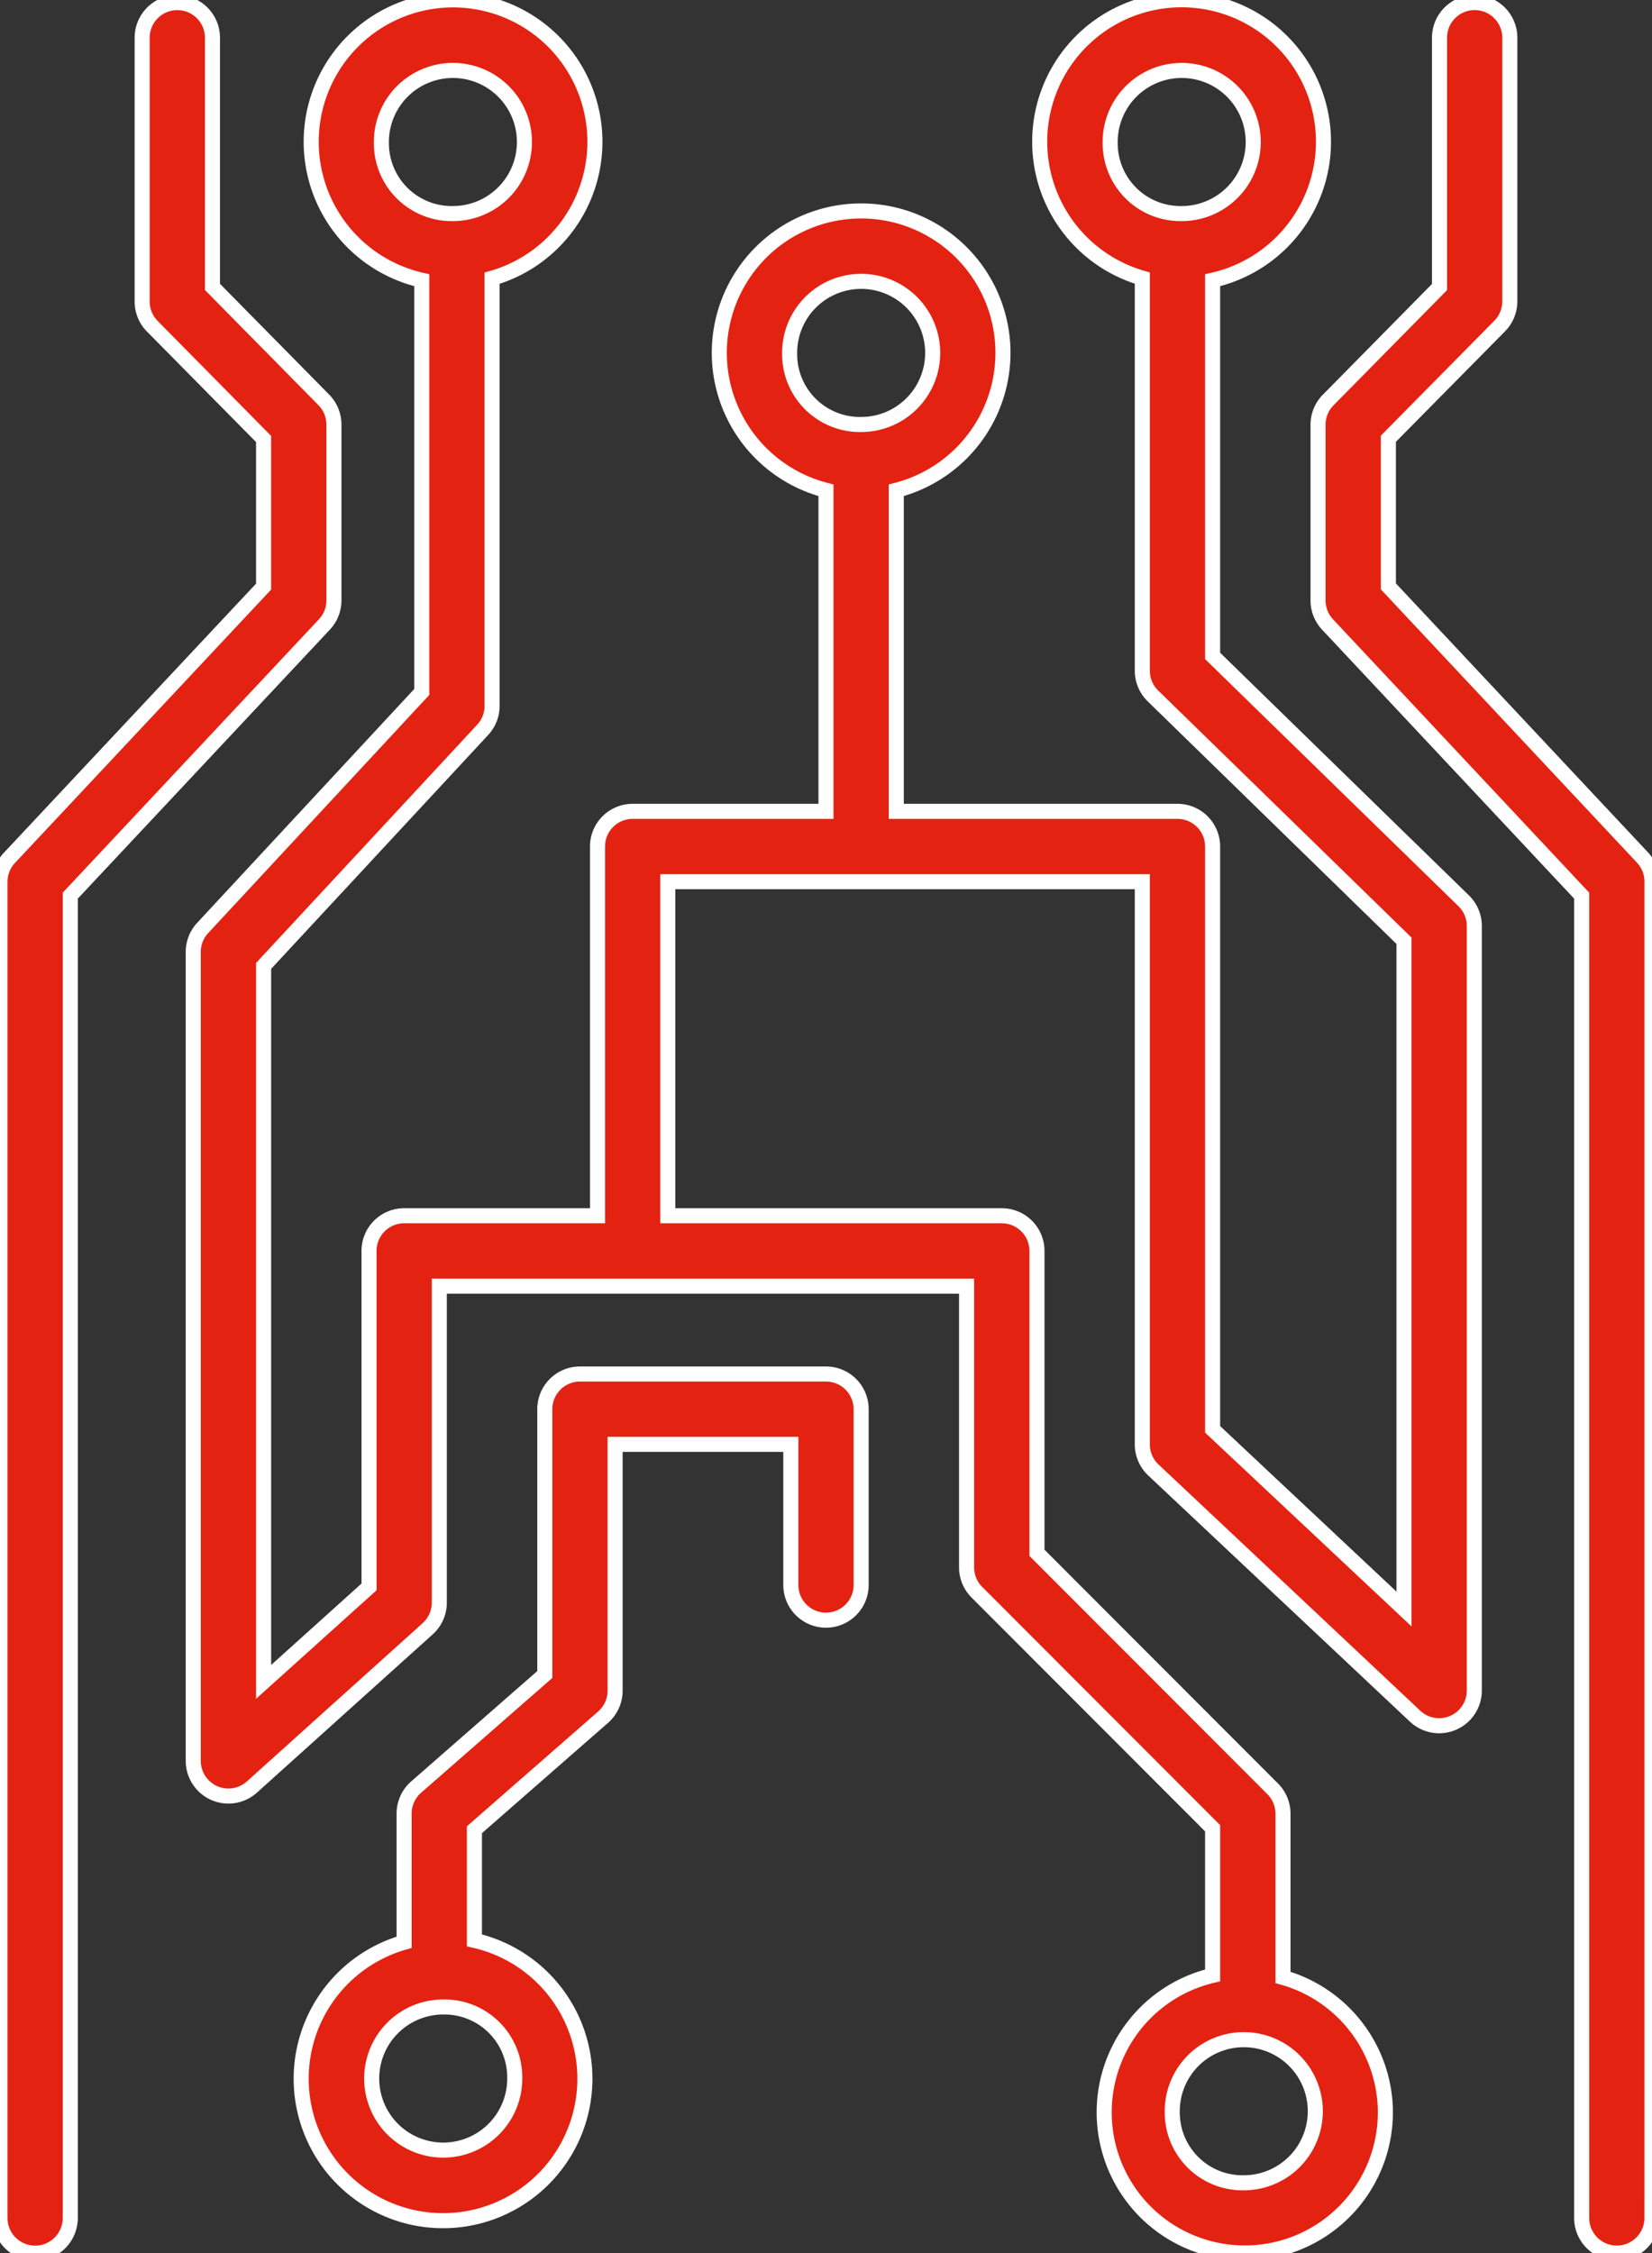 <?xml version="1.0" encoding="UTF-8"?> <svg xmlns="http://www.w3.org/2000/svg" xmlns:xlink="http://www.w3.org/1999/xlink" width="54.851" height="74.777" viewBox="0 0 54.851 74.777"><rect x="0" y="0" width="54.851" height="74.777" fill="#333333" stroke="none"/><defs><clipPath id="a"><rect width="74.777" height="54.851" fill="#e42212" stroke="#fff" stroke-width="0.5"></rect></clipPath></defs><g transform="translate(54.851) rotate(90)"><g clip-path="url(#a)"><path d="M70.109,47.185a4.67,4.67,0,0,0-4.482,3.4H60.189a1.167,1.167,0,0,0-.823.344l-7.831,7.825H41.516a1.167,1.167,0,0,0-1.167,1.167V71.011H29.262V55.256H47.935a1.167,1.167,0,0,0,.852-.368L56.956,46.2h0a1.167,1.167,0,0,0-.852-1.967H30.732a1.168,1.168,0,0,0-.834.35l-8.129,8.339H9.3a4.711,4.711,0,1,0-.07,2.334H22.259a1.167,1.167,0,0,0,.835-.35l8.128-8.339H53.4l-5.963,6.355H28.094a1.167,1.167,0,0,0-1.167,1.167v9.336H16.272a4.709,4.709,0,1,0,0,2.334H26.927v6.419a1.167,1.167,0,0,0,1.167,1.167H40.348v6.419a1.167,1.167,0,0,0,1.167,1.167H52.667l3.151,3.5H32.056l-7.837-7.276a1.168,1.168,0,0,0-.793-.31H9.234A4.71,4.71,0,1,0,9.3,79.18H22.965L30.8,86.457a1.167,1.167,0,0,0,.793.31H58.438a1.167,1.167,0,0,0,.869-1.949l-5.252-5.835a1.167,1.167,0,0,0-.869-.385h-10.5V61.091h9.336a1.168,1.168,0,0,0,.823-.344l7.831-7.825h4.884a4.668,4.668,0,1,0,4.551-5.736ZM4.754,56.323a2.375,2.375,0,1,1,2.334-2.375,2.334,2.334,0,0,1-2.334,2.375Zm7,10.643a2.375,2.375,0,1,1,2.334-2.375,2.334,2.334,0,0,1-2.334,2.375Zm-7,13.555a2.375,2.375,0,1,1,2.334-2.375,2.334,2.334,0,0,1-2.334,2.375ZM70.109,54.262a2.375,2.375,0,1,1,2.334-2.375,2.334,2.334,0,0,1-2.334,2.375Z" transform="translate(0 -38.333)" fill="#e42212" stroke="#fff" stroke-width="0.5"></path><path d="M348.892,199.209a1.167,1.167,0,1,0,0-2.334h-5.835a1.167,1.167,0,0,0-1.167,1.167v8.169a1.167,1.167,0,0,0,1.167,1.167h8.806l3.735,4.271a1.167,1.167,0,0,0,.881.4h4.271a4.71,4.71,0,1,0-.064-2.334h-3.671l-3.735-4.271a1.165,1.165,0,0,0-.887-.4h-8.169v-5.835Zm16.339,9.167a2.375,2.375,0,1,1-2.334,2.375,2.334,2.334,0,0,1,2.334-2.375Z" transform="translate(-296.289 -170.616)" fill="#e42212" stroke="#fff" stroke-width="0.5"></path><path d="M74.165,0H29.816a1.165,1.165,0,0,0-.8.315l-9,8.438h-4.9L11.377,5.059a1.167,1.167,0,0,0-.817-.338H1.807a1.167,1.167,0,1,0,0,2.334h8.275l3.746,3.694h0a1.165,1.165,0,0,0,.817.339H20.48a1.165,1.165,0,0,0,.8-.315l9-8.438H74.164a1.167,1.167,0,1,0,0-2.334Z" transform="translate(-0.555 0)" fill="#e42212" stroke="#fff" stroke-width="0.5"></path><path d="M74.167,336.873H30.281l-9-8.438a1.165,1.165,0,0,0-.8-.315H14.648a1.166,1.166,0,0,0-.823.339l-3.746,3.694H1.81a1.167,1.167,0,0,0,0,2.334h8.753a1.166,1.166,0,0,0,.823-.338l3.74-3.694h4.9l9,8.438h0a1.165,1.165,0,0,0,.8.315H74.168a1.167,1.167,0,1,0,0-2.334Z" transform="translate(-0.557 -284.356)" fill="#e42212" stroke="#fff" stroke-width="0.5"></path></g></g></svg> 
